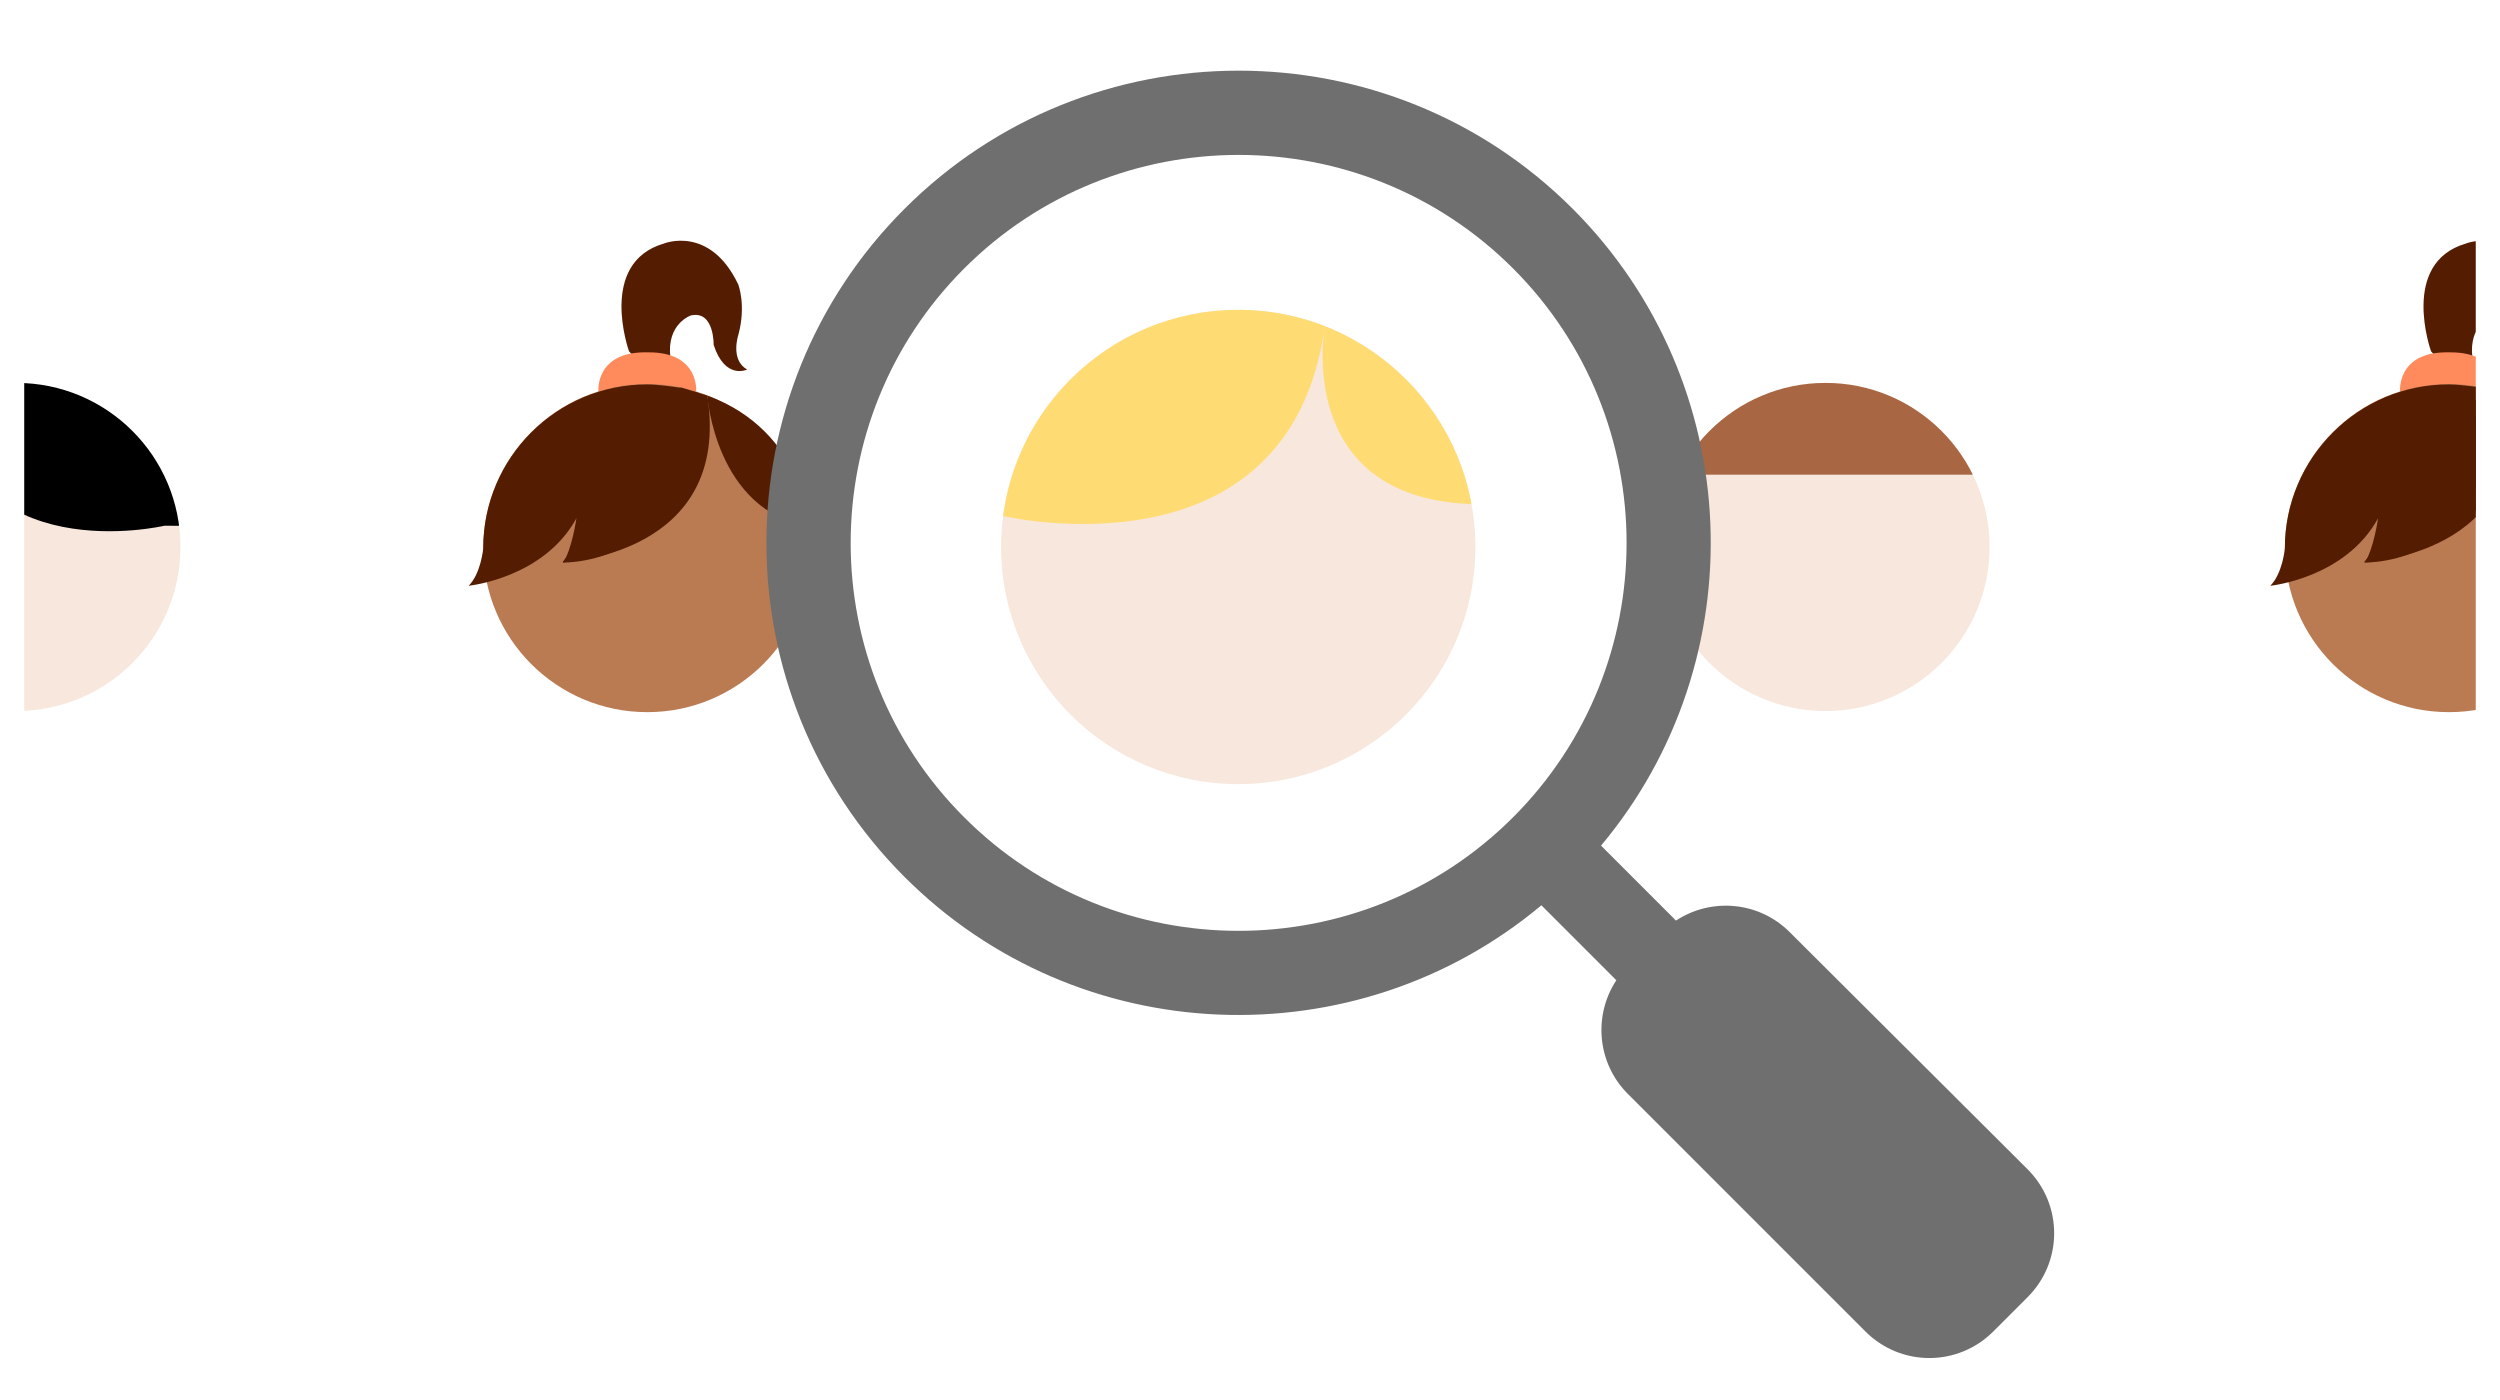 <?xml version="1.0" encoding="utf-8"?>
<!-- Generator: Adobe Illustrator 18.1.1, SVG Export Plug-In . SVG Version: 6.00 Build 0)  -->
<!DOCTYPE svg PUBLIC "-//W3C//DTD SVG 1.1//EN" "http://www.w3.org/Graphics/SVG/1.1/DTD/svg11.dtd">
<svg version="1.1" id="Lady" xmlns="http://www.w3.org/2000/svg" xmlns:xlink="http://www.w3.org/1999/xlink" x="0px" y="0px"
	 viewBox="0 0 670.5 375.5" enable-background="new 0 0 670.5 375.5" xml:space="preserve">
<g>
	<defs>
		<rect id="SVGID_523_" x="6.5" y="31.9" width="657.5" height="212.9"/>
	</defs>
	<clipPath id="SVGID_2_">
		<use xlink:href="#SVGID_523_"  overflow="visible"/>
	</clipPath>
	<g clip-path="url(#SVGID_2_)">
		<path fill="#541D02" d="M168.7,94.2c0,0-8.5-23.7,9.4-28.9c0,0,12.3-5,19.9,11c0,0,2.2,5.6,0,13.6c0,0-2.2,6.7,2.4,9.2
			c0,0-5.9,2.9-9-6.6c0,0,0.2-9.3-6.1-7.9c0,0-6.6,2.2-5.5,11.3C179.9,95.8,172.5,98.9,168.7,94.2z"/>
		<path fill="#FF8A5C" d="M173.6,94.5c-14.1-0.3-13.1,10.5-13.1,10.5l13.1-2l13.1,2C186.7,105,187.7,94.3,173.6,94.5z"/>
		<circle fill="#BB7B52" cx="173.6" cy="147" r="44"/>
		<path fill="#541D02" d="M189.7,106.1c0,0,2.1,31,27.5,35.2C217.2,141.3,215.6,115.5,189.7,106.1z"/>
		<path fill="#541D02" d="M150.9,150.8c0,0,45.5-1.7,38.8-44.7c0,0,0,0-3.6-1.1"/>
		<g>
			<circle fill="#F7E7DC" cx="4.4" cy="146.7" r="44"/>
			<g>
				<defs>
					<circle id="SVGID_525_" cx="4.4" cy="146.7" r="44"/>
				</defs>
				<clipPath id="SVGID_4_">
					<use xlink:href="#SVGID_525_"  overflow="visible"/>
				</clipPath>
				<path clip-path="url(#SVGID_4_)" d="M44.1,141c0,0-53.1,12.5-59.7-35.2c0,0,5.9,31.7-27.2,33l-0.7-48.5l87.6-12.5l47.3,27.9
					c0,0-15,35-19,35.2C68.4,141.2,44.1,141,44.1,141z"/>
			</g>
		</g>
		<g>
			<circle fill="#F7E7DC" cx="489.6" cy="146.7" r="44"/>
			<g>
				<defs>
					<circle id="SVGID_527_" cx="489.6" cy="146.7" r="44"/>
				</defs>
				<clipPath id="SVGID_6_">
					<use xlink:href="#SVGID_527_"  overflow="visible"/>
				</clipPath>
				<rect x="434.7" y="86.7" clip-path="url(#SVGID_6_)" fill="#A86642" width="177.7" height="40.6"/>
			</g>
		</g>
		<path fill="#541D02" d="M182.6,104c0,0-5.9-0.9-9-0.9c-24.3,0-44,19.7-44,44c0,0-0.6,6.7-3.9,10c0,0,20.1-2,28.9-18.1
			c0,0-1.2,8.4-3.6,11.9C150.9,150.8,189.2,152.1,182.6,104z"/>
		<path fill="#541D02" d="M150.9,150.8c0,0,49.4-7.8,36.2-45.5l-4.5-1.4l-13.2,23.2L150.9,150.8z"/>
		<path fill="#541D02" d="M652,94.2c0,0-8.5-23.7,9.4-28.9c0,0,12.3-5,19.9,11c0,0,2.2,5.6,0,13.6c0,0-2.2,6.7,2.4,9.2
			c0,0-5.9,2.9-9-6.6c0,0,0.2-9.3-6.1-7.9c0,0-6.6,2.2-5.5,11.3C663.1,95.8,655.8,98.9,652,94.2z"/>
		<path fill="#FF8A5C" d="M656.8,94.5c-14.1-0.3-13.1,10.5-13.1,10.5l13.1-2l13.1,2C669.9,105,670.9,94.3,656.8,94.5z"/>
		<circle fill="#BB7B52" cx="656.8" cy="147" r="44"/>
		<path fill="#541D02" d="M634.1,150.8c0,0,45.5-1.7,38.8-44.7c0,0,0,0-3.6-1.1"/>
		<path fill="#541D02" d="M665.8,104c0,0-5.9-0.9-9-0.9c-24.3,0-44,19.7-44,44c0,0-0.6,6.7-3.9,10c0,0,20.1-2,28.9-18.1
			c0,0-1.2,8.4-3.6,11.9C634.1,150.8,672.5,152.1,665.8,104z"/>
		<path fill="#541D02" d="M634.1,150.8c0,0,49.4-7.8,36.2-45.5l-4.5-1.4l-13.2,23.2L634.1,150.8z"/>
	</g>
</g>
<g>
	<circle fill="#F7E7DC" cx="332.1" cy="146.7" r="63.6"/>
	<g>
		<defs>
			<circle id="SVGID_529_" cx="332.1" cy="146.7" r="63.6"/>
		</defs>
		<clipPath id="SVGID_8_">
			<use xlink:href="#SVGID_529_"  overflow="visible"/>
		</clipPath>
		<path clip-path="url(#SVGID_8_)" fill="#FFDC73" d="M269.1,138.4c0,0,76.8,18.1,86.2-50.9c0,0-8.5,45.9,39.3,47.7l1-70.1
			l-126.6-18l-68.3,40.4c0,0,21.7,50.6,27.4,50.9C234,138.8,269.1,138.4,269.1,138.4z"/>
	</g>
</g>
<g>
	<g>
		<path fill="#6F6F6F" d="M421.8,56C372.4,6.6,292,6.6,242.6,56s-49.4,129.8,0,179.2c46.7,46.7,121.1,49.2,170.8,7.6l20.1,20.1
			c-6.2,9.4-5.2,22.2,3.1,30.5l63.7,63.7c9.5,9.5,24.8,9.5,34.3,0l9.2-9.2c9.5-9.5,9.5-24.8,0-34.3L480,250
			c-8.3-8.3-21.1-9.3-30.5-3.1l-20.1-20.1C471,177.1,468.5,102.8,421.8,56z M258.6,219.2C218,178.7,218,112.6,258.6,72
			s106.6-40.6,147.2,0s40.6,106.6,0,147.2S299.1,259.8,258.6,219.2z"/>
	</g>
</g>
</svg>
